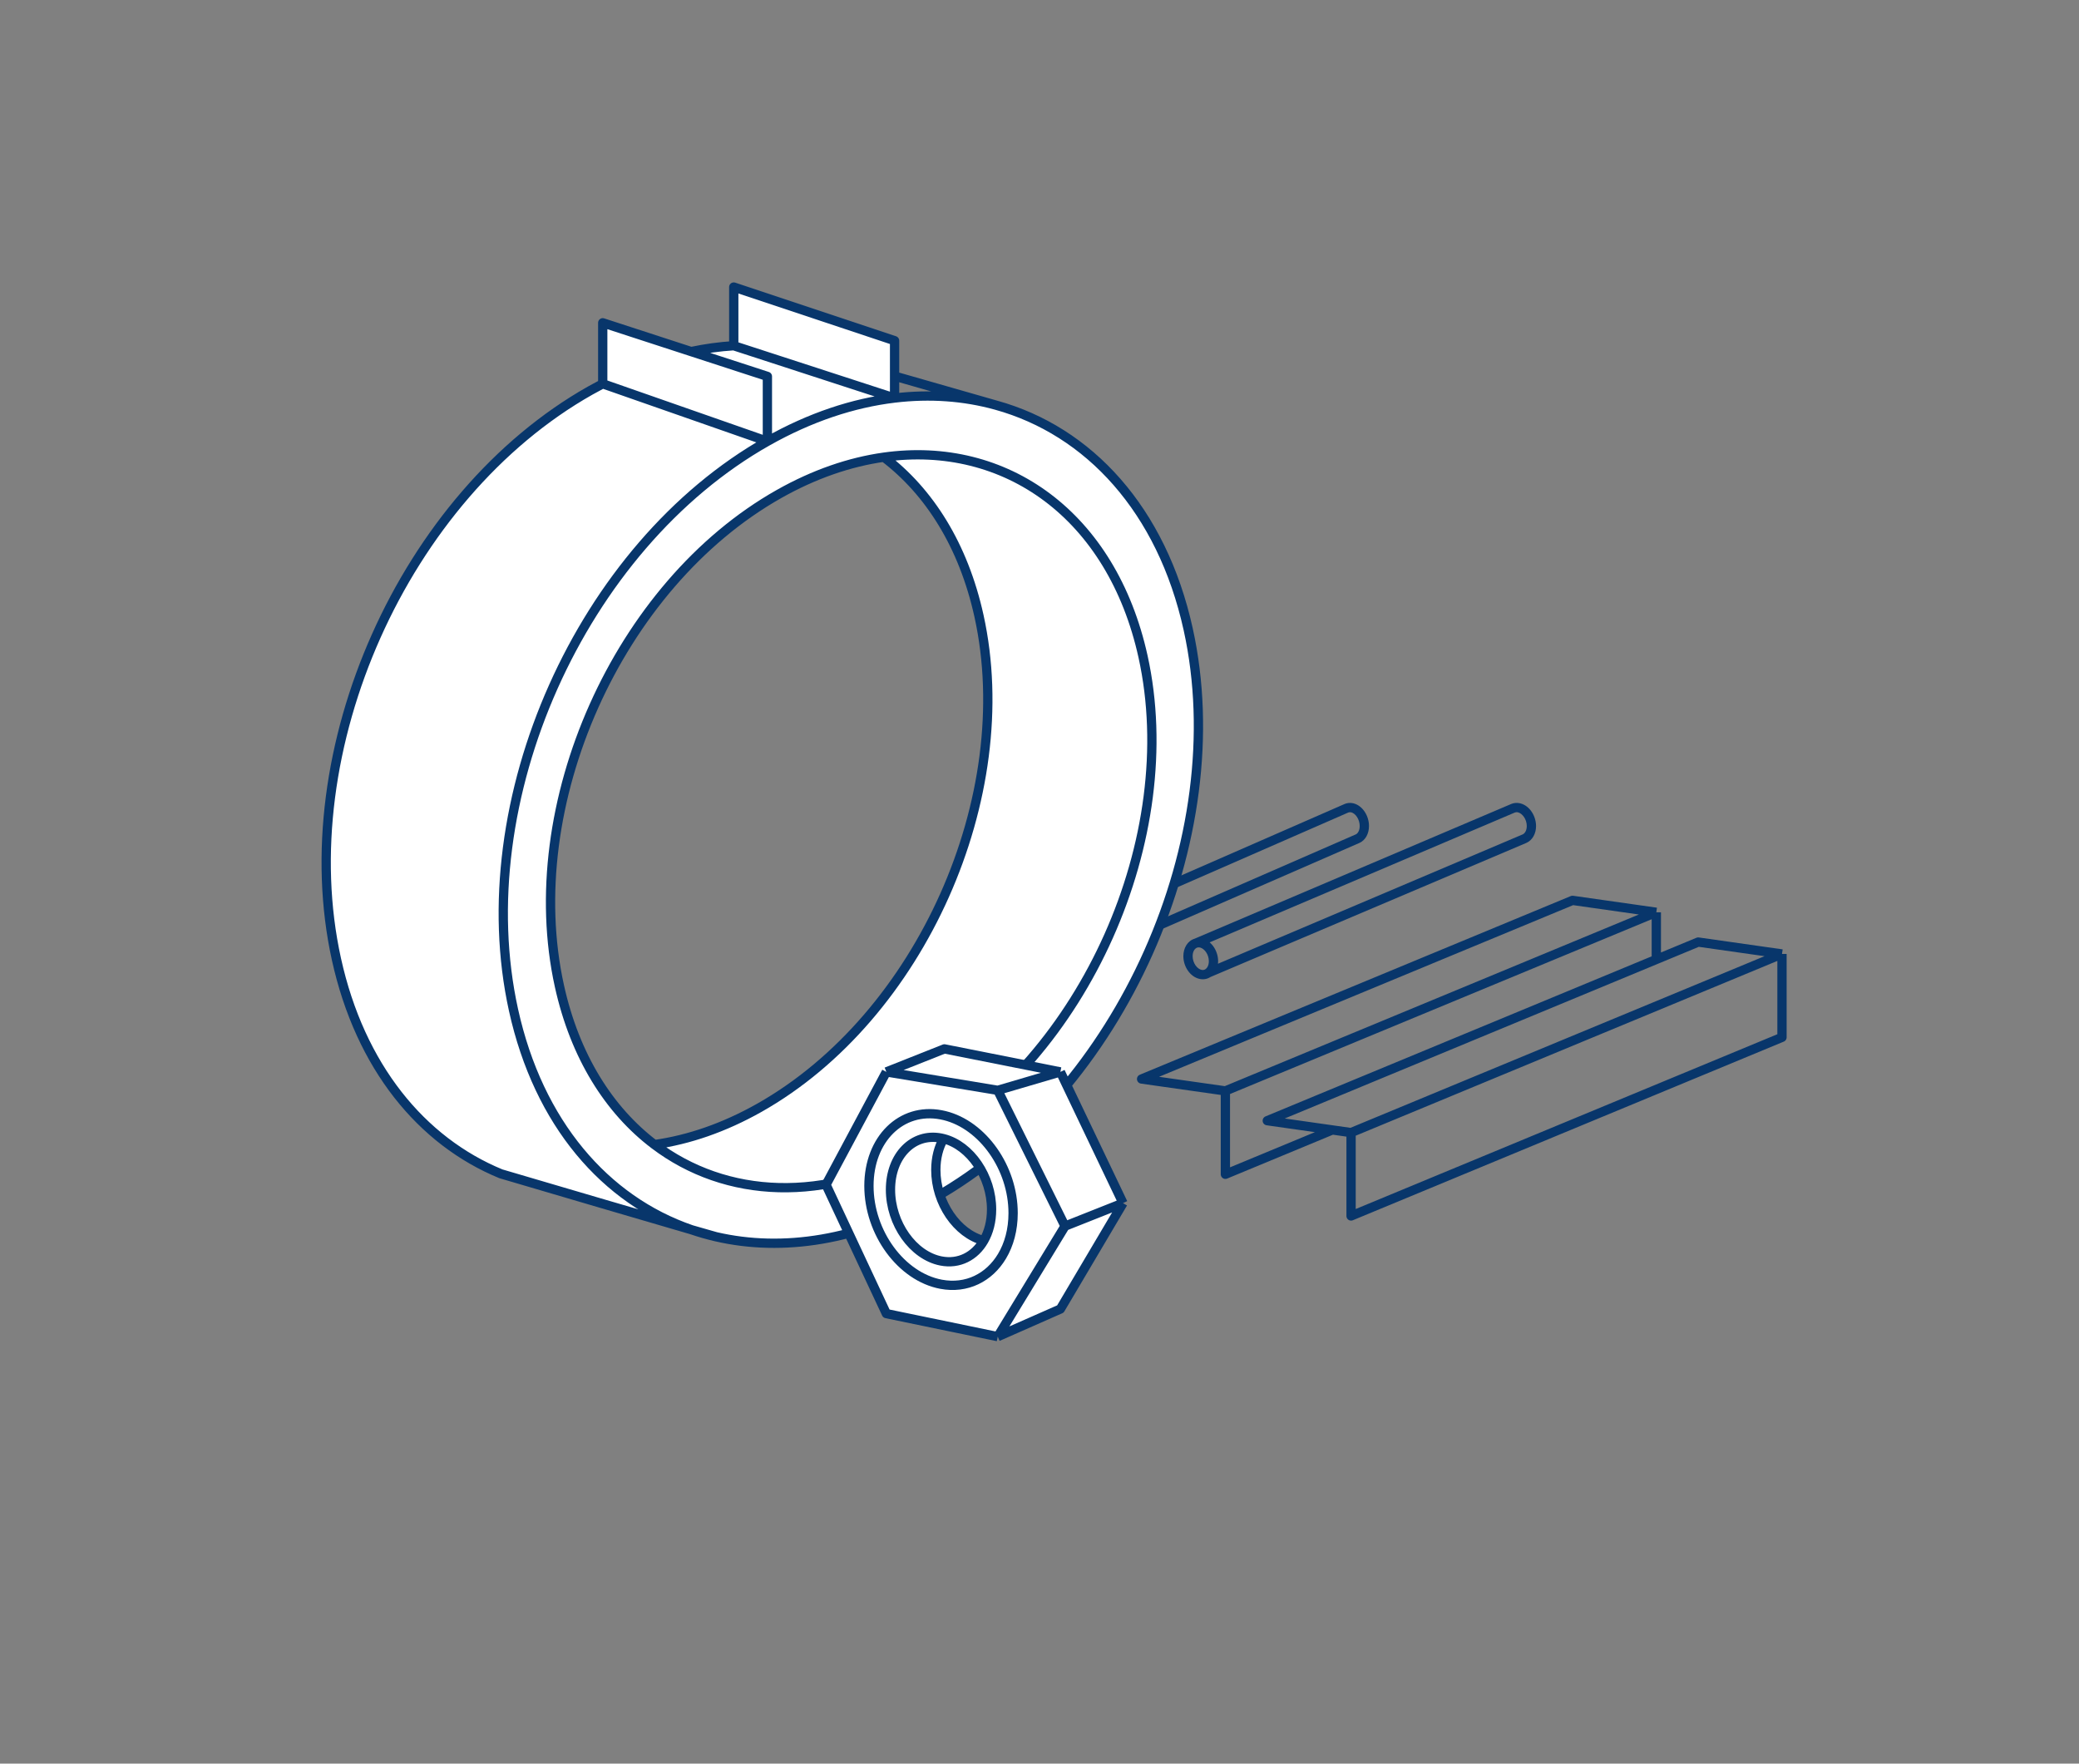 <svg xmlns="http://www.w3.org/2000/svg" width="224" height="190" viewBox="0 0 224 190" fill="none"><rect x="0" y="0" width="224" height="190" fill="#808080" stroke="none"/><path d="M112.336 104.978L112.236 105.468L112.336 104.978ZM112.336 101.586L112.436 101.096L112.336 101.586ZM112.404 101.602L112.533 101.119H112.533L112.404 101.602ZM113.466 104.417L113.903 104.659L113.466 104.417ZM145.664 87.022L145.764 86.532L145.664 87.022ZM145.732 87.038L145.861 86.555L145.732 87.038ZM146.794 89.853L147.232 90.095L146.794 89.853ZM146.277 90.35L146.477 90.809L146.483 90.806L146.277 90.35ZM145.07 87.077L144.874 86.617L144.87 86.619L145.07 87.077ZM112.436 104.488C112.228 104.446 111.995 104.287 111.805 104.008C111.618 103.732 111.5 103.375 111.5 103.009H110.5C110.5 103.581 110.681 104.133 110.978 104.569C111.271 105.002 111.706 105.36 112.236 105.468L112.436 104.488ZM112.236 102.076C112.249 102.078 112.262 102.082 112.274 102.085L112.533 101.119C112.501 101.11 112.469 101.103 112.436 101.096L112.236 102.076ZM112.274 102.085C112.479 102.14 112.704 102.305 112.884 102.582C113.061 102.854 113.172 103.201 113.172 103.554H114.172C114.172 103 114.001 102.465 113.721 102.036C113.444 101.61 113.034 101.253 112.533 101.119L112.274 102.085ZM113.172 103.554C113.172 103.813 113.113 104.022 113.029 104.175L113.903 104.659C114.079 104.341 114.172 103.961 114.172 103.554H113.172ZM145.564 87.512C145.577 87.514 145.59 87.517 145.603 87.521L145.861 86.555C145.829 86.546 145.797 86.539 145.764 86.532L145.564 87.512ZM145.603 87.521C145.808 87.576 146.032 87.742 146.212 88.018C146.39 88.29 146.5 88.637 146.5 88.99H147.5C147.5 88.436 147.33 87.901 147.05 87.472C146.772 87.046 146.363 86.689 145.861 86.555L145.603 87.521ZM146.5 88.99C146.5 89.249 146.441 89.458 146.357 89.611L147.232 90.095C147.408 89.777 147.5 89.397 147.5 88.99H146.5ZM113.029 104.175C112.969 104.282 112.899 104.359 112.827 104.41L113.408 105.224C113.613 105.077 113.78 104.883 113.903 104.659L113.029 104.175ZM112.827 104.41C112.719 104.487 112.591 104.52 112.436 104.488L112.236 105.468C112.665 105.555 113.076 105.461 113.408 105.224L112.827 104.41ZM146.357 89.611C146.275 89.759 146.172 89.849 146.071 89.895L146.483 90.806C146.806 90.66 147.06 90.405 147.232 90.095L146.357 89.611ZM113.317 105.275L146.477 90.809L146.077 89.892L112.917 104.359L113.317 105.275ZM145.267 87.537C145.35 87.502 145.448 87.488 145.564 87.512L145.764 86.532C145.454 86.469 145.149 86.5 144.874 86.617L145.267 87.537ZM111.5 103.009C111.5 102.432 111.775 102.145 111.991 102.082L111.713 101.122C110.932 101.348 110.5 102.147 110.5 103.009H111.5ZM111.991 102.082C112.06 102.062 112.142 102.057 112.236 102.076L112.436 101.096C112.189 101.046 111.943 101.055 111.713 101.122L111.991 102.082ZM144.87 86.619L111.651 101.144L112.052 102.06L145.271 87.535L144.87 86.619Z" fill="#08366B"></path><path d="M129.373 104.978L129.276 105.468L129.373 104.978ZM129.373 101.586L129.47 101.096L129.373 101.586ZM129.443 101.602L129.569 101.118L129.443 101.602ZM130.535 104.417L130.969 104.664L130.535 104.417ZM163.627 87.022L163.724 86.531L163.627 87.022ZM163.697 87.038L163.823 86.554L163.697 87.038ZM164.789 89.853L165.223 90.1L164.789 89.853ZM164.257 90.35L164.452 90.811L164.459 90.808L164.257 90.35ZM163.017 87.077L162.825 86.615L162.821 86.617L163.017 87.077ZM129.47 104.488C129.248 104.444 129.007 104.281 128.812 104.003C128.62 103.727 128.5 103.372 128.5 103.009H127.5C127.5 103.584 127.687 104.138 127.992 104.575C128.294 105.008 128.739 105.362 129.276 105.468L129.47 104.488ZM129.276 102.076C129.289 102.079 129.303 102.082 129.317 102.086L129.569 101.118C129.536 101.11 129.503 101.102 129.47 101.096L129.276 102.076ZM129.317 102.086C129.769 102.204 130.246 102.815 130.246 103.554H131.246C131.246 102.479 130.568 101.378 129.569 101.118L129.317 102.086ZM130.246 103.554C130.246 103.81 130.186 104.018 130.1 104.17L130.969 104.664C131.151 104.345 131.246 103.964 131.246 103.554H130.246ZM163.53 87.512C163.543 87.515 163.557 87.518 163.571 87.522L163.823 86.554C163.79 86.546 163.758 86.538 163.724 86.531L163.53 87.512ZM163.571 87.522C164.023 87.64 164.5 88.251 164.5 88.99H165.5C165.5 87.915 164.822 86.814 163.823 86.554L163.571 87.522ZM164.5 88.99C164.5 89.246 164.44 89.454 164.354 89.606L165.223 90.1C165.405 89.781 165.5 89.4 165.5 88.99H164.5ZM130.1 104.17C130.039 104.276 129.967 104.354 129.891 104.406L130.461 105.228C130.671 105.082 130.842 104.888 130.969 104.664L130.1 104.17ZM129.891 104.406C129.777 104.486 129.637 104.521 129.47 104.488L129.276 105.468C129.708 105.554 130.124 105.462 130.461 105.228L129.891 104.406ZM164.354 89.606C164.27 89.753 164.163 89.845 164.055 89.893L164.459 90.808C164.786 90.664 165.046 90.411 165.223 90.1L164.354 89.606ZM130.372 105.277L164.452 90.811L164.062 89.89L129.981 104.357L130.372 105.277ZM163.209 87.539C163.298 87.502 163.405 87.487 163.53 87.512L163.724 86.531C163.411 86.469 163.103 86.5 162.825 86.615L163.209 87.539ZM128.5 103.009C128.5 102.441 128.777 102.149 129.011 102.083L128.74 101.121C127.949 101.344 127.5 102.138 127.5 103.009H128.5ZM129.011 102.083C129.087 102.062 129.175 102.056 129.276 102.076L129.47 101.096C129.22 101.046 128.973 101.055 128.74 101.121L129.011 102.083ZM162.821 86.617L128.68 101.142L129.071 102.062L163.212 87.537L162.821 86.617Z" fill="#08366B"></path><path d="M132.028 117.528L123 116.245L169.43 97L178.458 98.283M132.028 117.528V126.509L143.553 121.732M132.028 117.528L178.458 98.283M178.458 98.283V103.362M145.57 122.019V131L192 111.755V102.774M145.57 122.019L192 102.774M145.57 122.019L143.553 121.732M192 102.774L182.972 101.491L178.458 103.362M178.458 103.362L136.542 120.736L143.553 121.732" stroke="#08366B" stroke-linejoin="round"></path><path d="M55.329 108.818C50.363 86.31 62.609 58.878 82.682 47.547L64.941 41.346C64.495 41.578 64.049 41.82 63.603 42.072C43.529 53.402 31.283 80.834 36.25 103.342C38.804 114.92 45.415 122.939 53.965 126.457C59.571 128.109 69.671 131.08 74.499 132.482C65.248 129.303 58.027 121.044 55.329 108.818Z" fill="white"></path><path d="M64.941 41.346L82.682 47.547L82.682 40.55L74.465 37.875L64.941 34.775L64.941 41.346Z" fill="white"></path><path d="M82.682 40.55L82.682 47.547C87.301 44.94 91.932 43.413 96.385 42.881L79.058 37.246C77.549 37.339 76.015 37.547 74.465 37.875L82.682 40.55Z" fill="white"></path><path d="M79.058 37.246L96.385 42.881L96.385 40.518L96.385 36.7L79.058 30.924L79.058 37.246Z" fill="white"></path><path fill-rule="evenodd" clip-rule="evenodd" d="M100.667 129.059C120.74 117.728 132.987 90.296 128.02 67.788C125.176 54.897 117.303 46.416 107.323 43.651C103.887 42.699 100.201 42.424 96.385 42.881C91.932 43.413 87.301 44.94 82.682 47.547C62.609 58.878 50.363 86.31 55.329 108.818C58.027 121.044 65.248 129.303 74.499 132.482C75.365 132.779 76.248 133.032 77.147 133.239C84.33 134.898 92.517 133.659 100.667 129.059ZM105.477 66.342C109.773 85.813 99.18 109.544 81.815 119.345C78.01 121.493 74.195 122.794 70.513 123.311C65.621 119.61 61.943 113.796 60.272 106.223C55.976 86.751 66.57 63.021 83.934 53.22C87.739 51.072 91.554 49.771 95.236 49.254C100.128 52.955 103.806 58.768 105.477 66.342Z" fill="white"></path><path d="M82.682 47.547C62.609 58.878 50.363 86.31 55.329 108.818C58.027 121.044 65.248 129.303 74.499 132.482M82.682 47.547L64.941 41.346M82.682 47.547L82.682 40.55L74.465 37.875M82.682 47.547C87.301 44.94 91.932 43.413 96.385 42.881M77.147 133.239C84.33 134.898 92.517 133.659 100.667 129.059C120.74 117.728 132.987 90.296 128.02 67.788C125.176 54.897 117.303 46.416 107.323 43.651M77.147 133.239C76.893 133.173 75.926 132.896 74.499 132.482M77.147 133.239C76.248 133.032 75.365 132.779 74.499 132.482M107.323 43.651C103.887 42.699 100.201 42.424 96.385 42.881M107.323 43.651L96.385 40.518M64.941 41.346C64.495 41.578 64.049 41.82 63.603 42.072C43.529 53.402 31.283 80.834 36.25 103.342C38.804 114.92 45.415 122.939 53.965 126.457C59.571 128.109 69.671 131.08 74.499 132.482M64.941 41.346L64.941 34.775L74.465 37.875M74.465 37.875C76.015 37.547 77.549 37.339 79.058 37.246M96.385 42.881L79.058 37.246M96.385 42.881L96.385 40.518M79.058 37.246L79.058 30.924L96.385 36.7L96.385 40.518M95.236 49.254C91.554 49.771 87.739 51.072 83.934 53.22C66.57 63.021 55.976 86.751 60.272 106.223C61.943 113.796 65.621 119.61 70.513 123.311M95.236 49.254C108.358 47.412 119.8 55.524 123.155 70.729C127.451 90.2 116.857 113.93 99.493 123.732C88.882 129.721 78.199 129.124 70.513 123.311M95.236 49.254C100.128 52.955 103.806 58.768 105.477 66.342C109.773 85.813 99.18 109.544 81.815 119.345C78.01 121.493 74.195 122.794 70.513 123.311" stroke="#08366B" stroke-linejoin="round"></path><path fill-rule="evenodd" clip-rule="evenodd" d="M95.5 141.52L107.5 144L114.75 132.096L107.5 117.464L95.5 115.48L89 127.632L95.5 141.52ZM93.623 127.763C93.623 132.803 97.1 137.546 101.39 138.356C104.157 138.879 106.586 137.637 107.961 135.337C108.718 134.071 109.157 132.485 109.157 130.696C109.157 125.811 105.891 121.205 101.785 120.188C101.654 120.156 101.522 120.127 101.39 120.102C97.1 119.292 93.623 122.722 93.623 127.763Z" fill="white"></path><path d="M95.5 115.48L107.5 117.464L114.25 115.48L101.75 113L95.5 115.48Z" fill="white"></path><path d="M107.5 117.464L114.75 132.096L121 129.616L114.25 115.48L107.5 117.464Z" fill="white"></path><path d="M114.75 132.096L107.5 144L114.25 141.024L121 129.616L114.75 132.096Z" fill="white"></path><path fill-rule="evenodd" clip-rule="evenodd" d="M107.961 135.337C108.718 134.071 109.157 132.485 109.157 130.696C109.157 125.811 105.891 121.205 101.785 120.188C101.654 120.156 101.522 120.127 101.39 120.102C97.1 119.292 93.623 122.722 93.623 127.763C93.623 132.803 97.1 137.546 101.39 138.356C104.157 138.879 106.586 137.637 107.961 135.337ZM100.829 126.038C100.829 124.74 101.136 123.59 101.667 122.672C104.546 123.409 106.836 126.75 106.836 130.293C106.836 131.591 106.528 132.741 105.998 133.659C103.119 132.922 100.829 129.581 100.829 126.038Z" fill="white"></path><path d="M107.5 144L95.5 141.52L89 127.632L95.5 115.48M107.5 144L114.75 132.096M107.5 144L114.25 141.024L121 129.616M114.75 132.096L107.5 117.464M114.75 132.096L121 129.616M107.5 117.464L95.5 115.48M107.5 117.464L114.25 115.48M95.5 115.48L101.75 113L114.25 115.48M121 129.616L114.25 115.48M101.667 122.672C101.136 123.59 100.829 124.74 100.829 126.038C100.829 129.581 103.119 132.922 105.998 133.659M101.667 122.672C101.575 122.648 101.483 122.627 101.39 122.609C98.382 122.022 95.944 124.509 95.944 128.165C95.944 131.822 98.382 135.262 101.39 135.849C103.33 136.228 105.033 135.328 105.998 133.659M101.667 122.672C104.546 123.409 106.836 126.75 106.836 130.293C106.836 131.591 106.528 132.741 105.998 133.659M109.157 130.696C109.157 125.811 105.891 121.205 101.785 120.188C101.654 120.156 101.522 120.127 101.39 120.102C97.1 119.292 93.623 122.722 93.623 127.763C93.623 132.803 97.1 137.546 101.39 138.356C104.157 138.879 106.586 137.637 107.961 135.337C108.718 134.071 109.157 132.485 109.157 130.696Z" stroke="#08366B" stroke-linejoin="round"></path></svg>